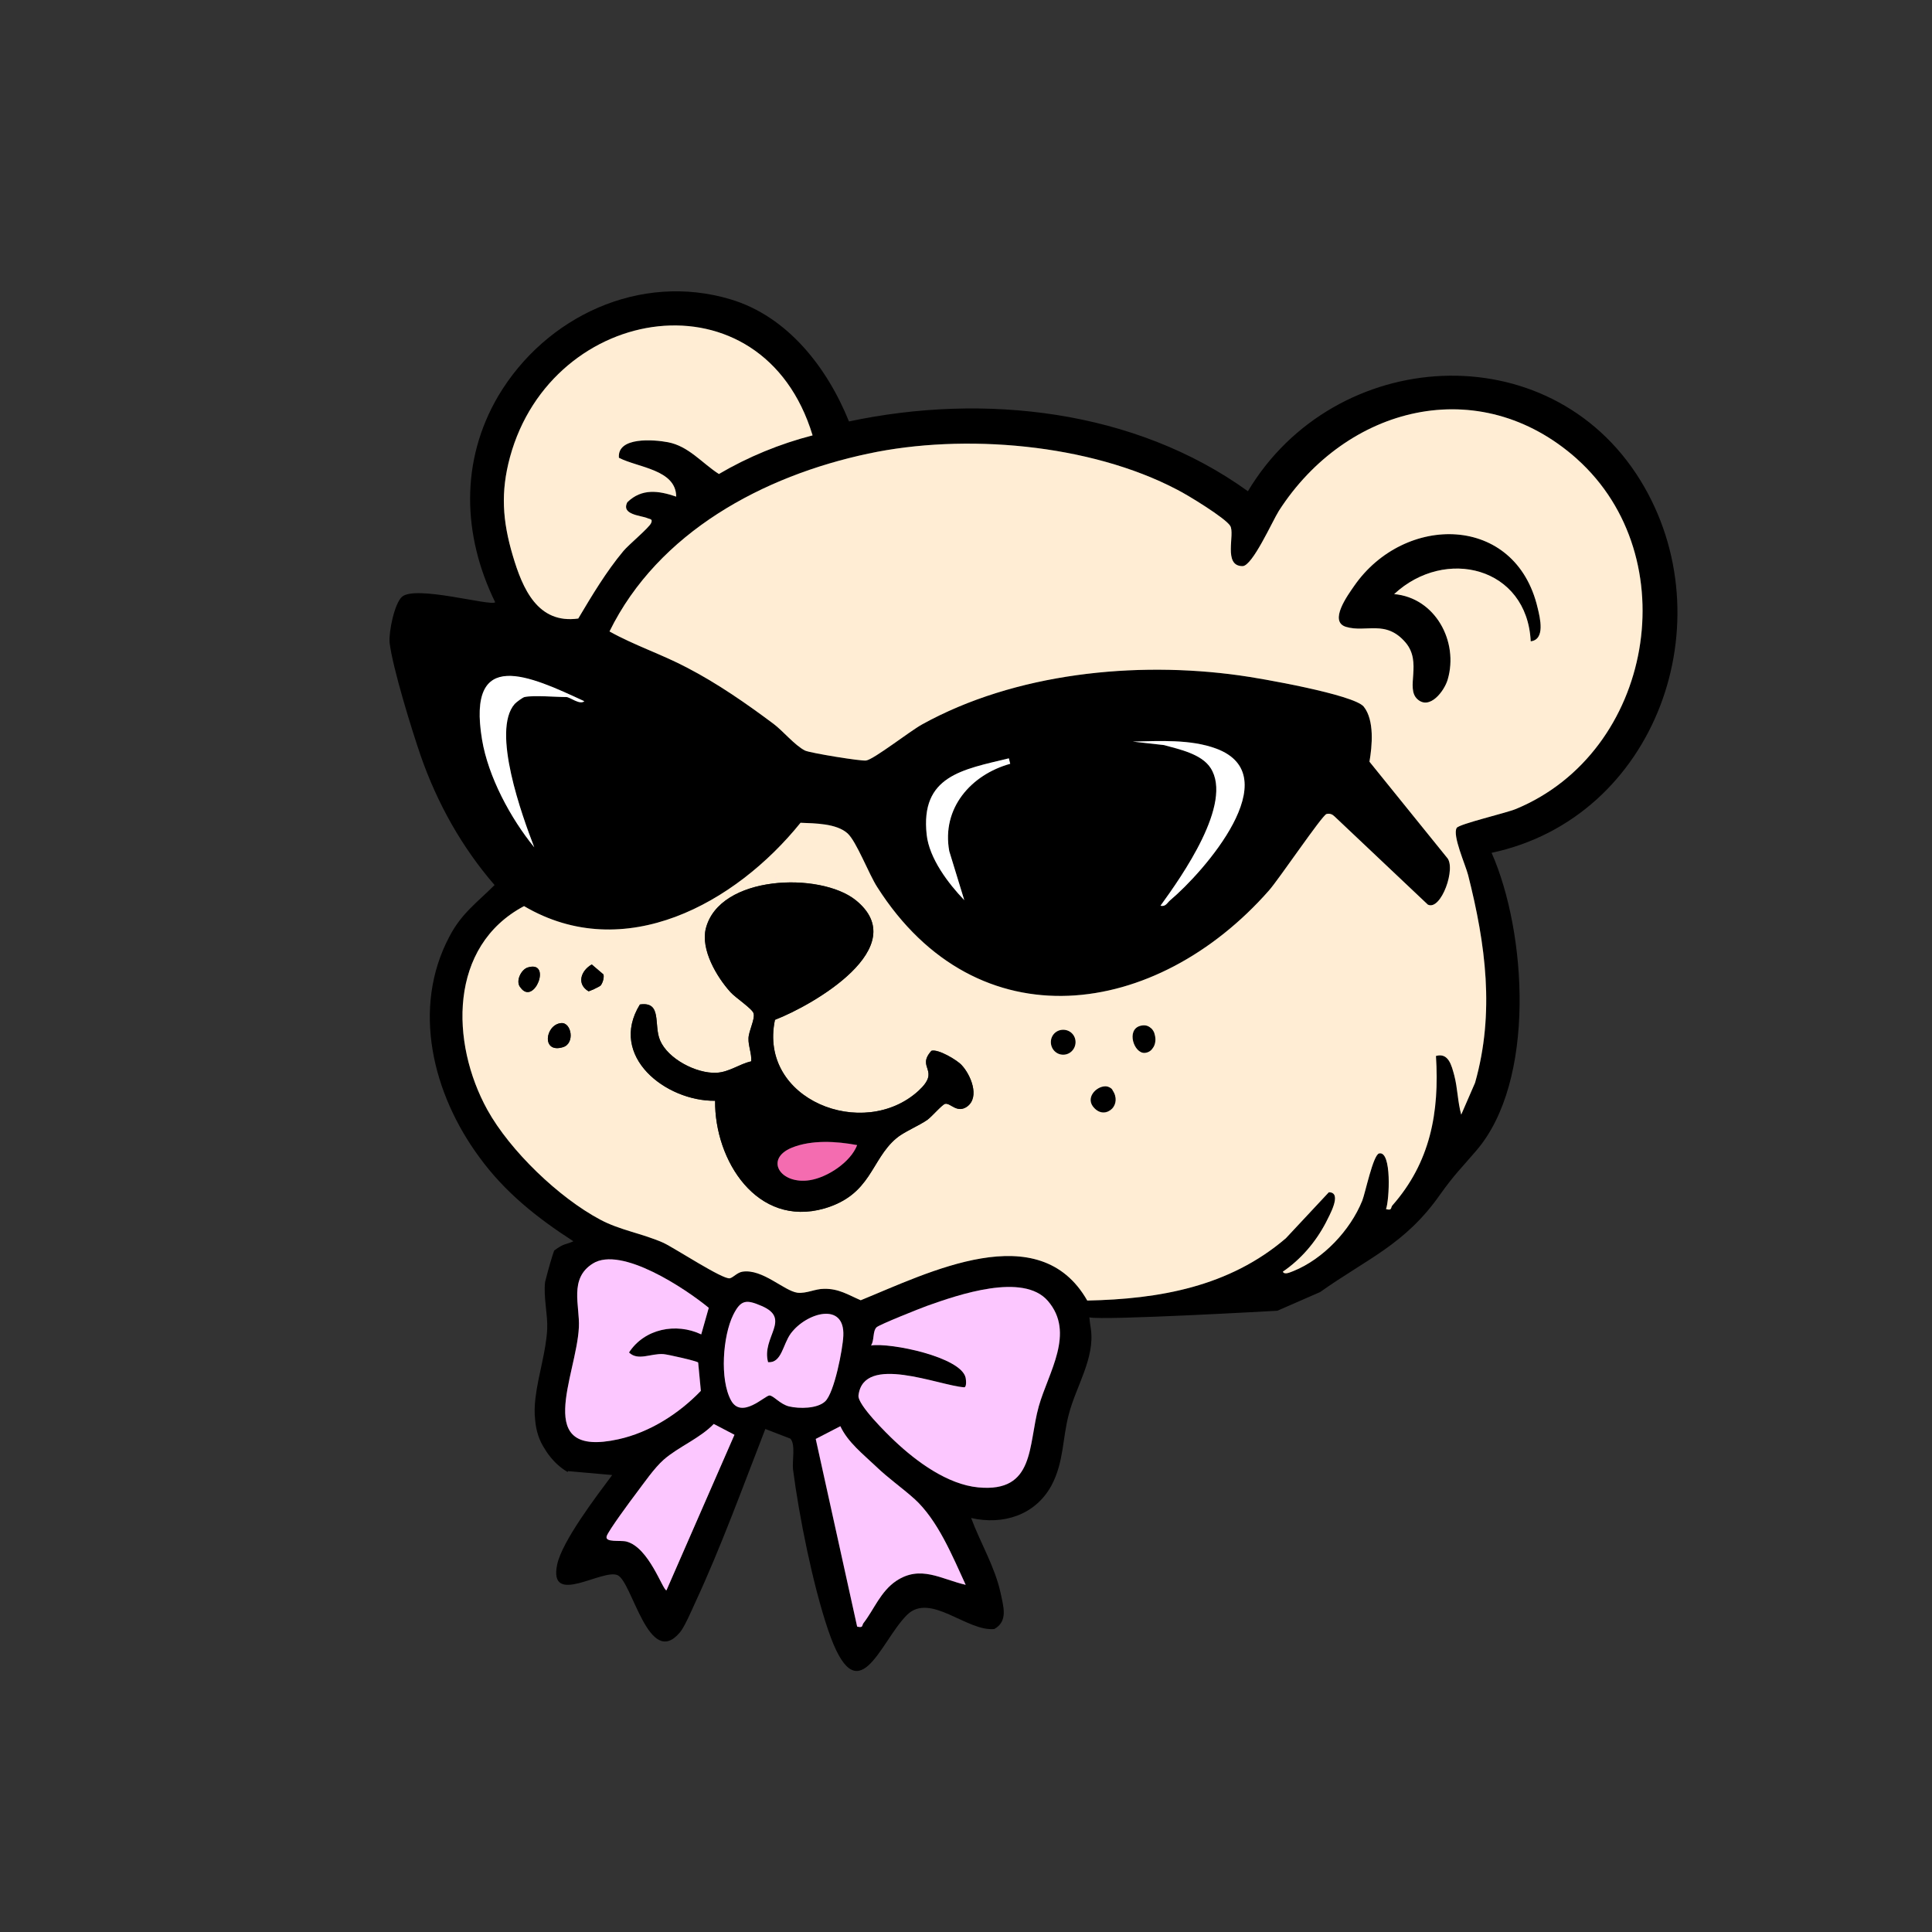 <svg viewBox="0 0 1080 1080" xmlns="http://www.w3.org/2000/svg" data-name="Calque 1" id="Calque_1">
  <rect x="0" y="0" width="1080" height="1080" fill="#333333" stroke="none"/>
  <defs>
    <style>
      .cls-1 {
        fill: #ffedd4;
      }

      .cls-2 {
        fill: #fcc7ff;
      }

      .cls-3 {
        fill: #fff;
      }

      .cls-4 {
        fill: #f46cb0;
      }
    </style>
  </defs>
  <g>
    <path d="M916.9,268.38c-50.95-82.58-170.87-74.84-219.31,6.22-63.4-45.74-147.66-54.99-223.01-39.01-12.1-29.94-34.14-58.7-66.25-68.28-50.63-15.14-103.26,9.58-129.67,53.82-21.52,36.49-20.18,78.03-1.85,115.54-2.52,2.36-44.57-9.75-52.14-3.03-4.2,3.87-7.4,19.51-6.89,25.56,1.68,14.13,12.44,48.94,17.49,63.57,9.25,26.41,22.87,50.79,41.2,71.98-9.92,9.92-18.5,15.81-25.23,28.76-21.36,40.19-9.25,88.13,16.65,123.28,14.3,19.68,32.29,33.97,52.64,47.09-4.38,2.02-5.06.93-10.77,5.21-1.17,3.36-2.86,8.91-5.04,17.49-1.01,8.24,1.51,18.33,1.17,26.07-.5,12.45-5.04,25.9-6.56,38.85-.5,4.2-.67,8.24-.16,12.45.5,5.55,2.02,11.1,5.55,16.31,0,0,4.37,7.9,12.61,12.61,0-.17.16-.34.16-.51l24.73,2.19c-8.41,11.27-28.08,37-30.78,50.12-4.88,23.71,25.4,2.02,33.81,5.88,8.24,3.7,17.48,52.98,34.97,31.78,2.52-3.03,6.56-12.44,8.41-16.48,14.46-31.11,26.75-65.08,39.19-97.04l13.96,5.38c3.03,3.03,1.01,12.45,1.51,17.15,3.37,26.24,11.1,64.58,19.51,89.47,16.65,49.44,28.93,7.06,44.23-8.07,12.95-12.78,33.47,9.42,48.77,7.9,7.91-4.37,5.05-12.78,3.53-20.18-3.19-14.63-11.27-27.92-16.47-41.88,17.82,4.04,35.82-1.52,44.9-18.16,7.06-13.29,6.05-26.24,9.76-40.03,4.03-15.47,14.63-31.28,12.27-47.59-.33-2.19-.67-4.2-.84-6.39,7.57,1.85,105.11-3.7,105.11-3.7l1.18-.51,22.7-9.92c26.57-18.84,47.43-26.57,66.94-54.32,8.41-11.78,11.6-14.47,20.35-24.73,33.47-38.85,28.26-121.93,8.58-166.5,91.99-19.51,131.51-129.83,83.08-208.37ZM285.06,255.43c23.54-86.28,141.1-104.44,169.18-12.11-18.33,4.71-35.98,12.11-52.3,21.7-9.42-6.06-16.98-15.64-28.59-17.83-7.74-1.52-28.43-3.19-27.42,8.75,10.77,5.55,31.95,6.56,32.12,21.7-9.76-3.37-19.17-4.71-27.25,3.03h-.16c-.34.51-.34,1.01-.51,1.34-.5,1.85.17,3.2,1.35,4.04.85.67,2.02,1.17,3.37,1.68,2.69.84,5.72,1.18,7.23,2.02,1.17.51,3.02.33,1.85,2.69-1.01,2.69-12.28,11.94-15.48,15.64-9.58,11.61-17.48,24.72-25.23,37.67-22.7,3.19-31.11-16.82-36.49-35.15-5.88-19.51-6.89-35.49-1.68-55.16ZM269.41,413.35c-3.19-18.83-.5-28.76,5.72-32.96,1.68-1.18,3.7-1.85,5.89-2.18,6.39-1.18,14.63,1.01,23.54,4.2,3.53,1.17,7.23,2.86,10.93,4.54,3.7,1.68,7.41,3.36,11.1,5.04-2.52,2.19-7.9-2.35-10.09-2.35-6.22,0-18.16-1.18-23.21,0-1.01.17-4.71,2.86-5.55,3.87-13.29,14.97,4.2,62.9,10.93,80.22-13.29-16.31-25.73-39.52-29.26-60.38ZM323.57,741.97c.67-12.11-5.72-27.25,7.9-35.66,15.81-9.92,51.8,14.13,64.75,24.73l-4.2,14.8v.17c-1.17-.51-2.36-1.01-3.53-1.52-13.46-4.54-28.93-.67-36.83,11.61,5.04,4.87,12.1.34,19.17.84,2.36.16,18.84,3.87,19.51,4.71l1.51,15.81c-12.28,12.78-28.76,23.21-46.25,27.07-48.43,10.77-23.37-35.32-22.02-62.56ZM372.5,888.96c-2.01,0-9.76-24.05-22.37-27.24-3.36-.84-12.1.67-10.93-3.03.84-3.03,13.45-20.01,16.48-23.88,4.38-5.89,10.09-14.13,15.31-18.84,8.07-7.06,20.18-11.94,28.08-20.01l11.44,6.06-38.01,86.95ZM441.12,786.2c-5.04-1.17-8.75-6.05-10.93-6.05-2.52,0-15.64,13.46-21.53,2.69-6.39-11.6-4.53-35.99,1.18-47.76,4.37-8.58,7.4-8.75,15.97-5.05,16.82,7.23-.34,17.49,3.54,31.45,7.74.5,8.24-9.92,12.78-16.15.5-.67,1.17-1.34,1.85-2.02.67-.84,1.35-1.52,2.19-2.19,1.51-1.34,3.19-2.52,5.04-3.53,9.42-5.38,20.85-5.05,20.18,9.08-.34,7.57-5.05,31.78-10.09,36.66-4.38,4.2-14.63,4.2-20.18,2.86ZM501,883.74c-3.19,2.19-5.72,4.88-8.07,7.9-1.52,2.02-2.86,4.2-4.2,6.39-1.17,2.19-2.52,4.2-3.87,6.22-.67,1.18-1.51,2.02-2.18,3.03-1.01,1.35,0,2.86-3.53,2.02l-23.21-104.94h.17l13.62-7.06c4.2,8.91,12.78,15.64,19.84,22.2,7.4,7.23,14.3,11.77,21.36,18.16h.17c2.52,2.36,4.88,5.05,7.06,7.91,9.25,11.77,15.81,27.58,21.7,40.36-13.79-3.19-25.23-11.27-38.85-2.19ZM580.72,786.04c-6.06,21.7-1.86,48.43-33.81,45.41-10.77-1.01-21.52-6.22-31.11-12.95-5.72-4.04-10.93-8.58-15.47-12.78-4.54-4.2-21.02-20.52-20.35-25.73,2.69-23.38,44.9-5.38,59.03-4.54,1.35,0,1.01-4.04.85-5.38-2.69-11.6-42.04-19.68-52.97-17.99,1-1.35,1.17-3.37,1.51-5.21.16-1.85.5-3.7,1.51-4.88h.17c1.34-1.51,24.38-10.59,28.25-12.11,17.33-6.06,53.65-18.67,67.44-2.69,15.47,17.99.34,40.02-5.04,58.86ZM847.45,452.2c-5.72,2.36-31.79,8.41-33.13,10.59-2.52,4.2,4.88,20.52,6.39,26.41,9.76,38.51,14.97,76.86,3.88,116.05l-7.74,17.82c-2.01-7.23-2.01-14.8-3.87-21.86-1.51-5.55-3.19-12.95-10.26-10.93,2.02,31.62-3.19,59.54-24.38,83.58-1.02,1.18,0,3.03-3.54,2.02,1.86-4.71,3.37-32.79-3.87-31.11-3.36.84-7.74,22.2-9.41,26.41-6.73,16.65-21.87,32.63-38.51,39.35-1.52.51-4.88,2.36-5.89.34,10.09-6.89,18.33-16.48,24.04-27.41,1.68-3.53,9.59-16.99,1.68-16.99l-24.04,25.73c-31.62,27.07-70.64,33.97-111,34.81-26.91-47.26-88.97-15.48-126.64-.17-7.06-3.03-12.28-6.56-20.51-6.39-5.05,0-9.59,2.69-14.81,2.19-7.56-1.01-19.5-13.46-30.77-11.78-3.03.51-5.05,3.2-7.07,3.7-3.86.84-30.43-16.65-37.17-19.85-11.77-5.21-24.38-7.06-35.31-12.95-23.04-12.28-50.29-38.34-63.07-61.38-20.69-37.5-21.7-91.49,20.51-113.86,56.01,32.96,118.23-1.51,154.56-46.59,8.07.34,20.01.34,26.24,5.89,5.04,4.54,11.94,22.87,16.65,30.1,56.01,87.96,156.07,73.32,218.97,1.85,5.38-6.05,29.6-41.88,32.12-42.72,1.86-.5,3.37.17,4.54,1.35l52.14,49.28c7.4,3.7,16.14-20.85,10.59-26.41l-43.22-53.48c1.51-8.75,2.86-23.21-3.19-30.77-5.39-6.73-58.19-15.98-69.63-17.49-58.02-8.07-125.29-1.35-177.26,27.41-6.73,3.7-26.91,19.51-31.28,20.18-2.52.5-31.28-4.2-34.14-5.55-5.72-2.86-12.44-11.1-17.66-14.97-15.31-11.44-31.28-22.53-48.1-31.28-14.3-7.57-29.77-12.61-43.56-20.35,27.25-55.5,85.95-86.95,144.64-99.4,53.48-11.44,123.78-5.55,172.72,20.18,5.72,2.86,26.91,15.81,29.6,20.18,2.86,4.54-4.2,22.53,6.89,22.53,5.55,0,16.65-25.06,20.35-30.94,37.68-58.53,111.85-77.7,166.5-29.1,61.72,55.17,42.72,163.97-33.97,195.76ZM530.59,475.74l8.41,27.42c-8.91-9.25-19.5-23.21-21.02-36.5-3.53-32.96,20.02-36.49,45.92-42.71l.84,3.03c-21.86,6.05-38.51,24.72-34.14,48.77ZM676.75,429.33c-5.05-7.91-17.49-10.43-26.07-12.79l-17.49-2.02c14.97-.34,32.29-1.35,46.59,3.87,40.7,15.14-7.06,69.12-25.56,84.76-1.85,1.52-2.52,3.87-5.55,3.19,11.95-16.48,40.87-57.18,28.09-77.02Z"></path>
    <g>
      <path d="M500.28,805.68c-4.51-4.25-21.01-20.43-20.39-25.62,2.82-23.52,45-5.48,59.12-4.55,1.41-.07,1.06-4.1.76-5.42-2.69-11.55-41.95-19.64-52.85-17.96,1.92-2.93.8-7.83,3.06-10.15,1.44-1.47,24.47-10.64,28.41-12.04,17.29-6.16,53.56-18.71,67.36-2.73,15.44,17.88.3,39.93-5.04,58.83-6.14,21.74-1.9,48.47-33.88,45.42-17.07-1.63-34.47-14.39-46.55-25.79Z" class="cls-2"></path>
      <path d="M392,745.92c-14.18-6.68-31.74-3.14-40.39,10.12,5.07,4.9,12.16.46,19.18.91,2.44.16,18.92,3.89,19.48,4.72l1.5,15.83c-12.28,12.79-28.62,23.23-46.11,27.07-48.52,10.68-23.38-35.42-22.06-62.6.59-12.07-5.67-27.25,7.81-35.66,15.89-9.91,51.88,14.12,64.79,24.78l-4.2,14.83Z" class="cls-2"></path>
      <path d="M489.49,819.58c7.51,7.17,14.31,11.73,21.51,18.17,13.23,11.85,21.46,32.27,28.82,48.18-13.76-3.16-25.22-11.23-38.79-2.21-8.68,5.77-12.48,16.05-18.32,23.6-1.01,1.3.02,2.83-3.56,1.96l-23.14-104.91,13.76-7.11c4.13,8.93,12.73,15.65,19.72,22.32Z" class="cls-2"></path>
      <path d="M429.36,761.47c7.64.58,8.18-9.92,12.71-16.06,8.49-11.49,30.21-18.05,29.36,1.32-.33,7.47-5,31.7-10.11,36.6-4.38,4.22-14.61,4.19-20.16,2.88-5.09-1.2-8.77-6.14-11.04-6.14-2.5,0-15.6,13.48-21.47,2.75-6.4-11.68-4.6-36.05,1.24-47.82,4.26-8.58,7.37-8.62,15.88-4.95,16.89,7.27-.23,17.41,3.59,31.41Z" class="cls-2"></path>
      <path d="M410.58,802.05l-38.02,86.97c-2.11-.02-9.75-24.07-22.45-27.3-3.29-.84-12.12.72-10.98-2.97.94-3.04,13.54-20.1,16.48-23.97,4.44-5.84,10.07-14.1,15.42-18.81,8.02-7.07,20.21-11.9,27.96-19.96l11.58,6.04Z" class="cls-2"></path>
    </g>
    <g>
      <g>
        <path d="M293.22,389.64c-.98.21-4.63,2.88-5.49,3.85-13.2,14.98,4.24,62.84,10.92,80.17-13.26-16.25-25.75-39.44-29.19-60.26-8.58-52.04,26.6-35.61,57.2-21.41-2.66,2.23-7.97-2.34-10.1-2.34-6.21,0-18.16-1.1-23.34,0Z" class="cls-3"></path>
        <path d="M648.72,506.31c11.87-16.4,40.77-57.22,28.01-77-5.09-7.9-17.53-10.46-26.08-12.82l-17.48-1.94c15.04-.33,32.33-1.38,46.63,3.91,40.68,15.04-7.02,69.14-25.63,84.76-1.75,1.47-2.53,3.77-5.45,3.09Z" class="cls-3"></path>
        <path d="M564.71,426.96c-21.88,6.08-38.46,24.81-34.06,48.86l8.4,27.39c-8.95-9.36-19.55-23.27-21.02-36.54-3.64-32.97,19.95-36.45,45.94-42.76l.75,3.07Z" class="cls-3"></path>
      </g>
      <path d="M855.66,358.52c-1.92-41.53-47.76-52.93-76.25-26.46,22.92,2.09,36.15,26.57,29.9,47.81-1.88,6.38-10.08,17.4-17.05,10.91-6.64-6.18,2.92-20.49-6.54-31.57-11.13-13.03-22.08-5.47-33.22-8.78-9.93-2.96,1.14-17.96,4.52-22.85,28.05-40.57,90.22-40.38,102.55,12.22,1.31,5.59,4.34,17.73-3.92,18.71Z"></path>
      <path d="M637.38,573.44c9.9-2.76,11.69,14.36,2.5,15.09-6.03.48-10.37-12.89-2.5-15.09Z"></path>
      <circle r="6.96" cy="582.57" cx="594.36"></circle>
      <path d="M621.94,609.36c5.64,7.9-3.57,16.68-10.17,10.15-7.22-7.14,5.72-16.39,10.17-10.15Z"></path>
      <path d="M881.42,256.43c-54.66-48.6-128.83-29.43-166.5,29.1-3.7,5.88-14.8,30.94-20.35,30.94-11.09,0-4.03-18-6.89-22.53-2.69-4.37-23.89-17.32-29.6-20.18-48.94-25.74-119.24-31.62-172.72-20.18-58.69,12.45-117.39,43.9-144.64,99.4,13.8,7.74,29.27,12.78,43.56,20.35,16.82,8.75,32.79,19.84,48.1,31.28,5.21,3.87,11.94,12.11,17.66,14.97,2.87,1.35,31.62,6.05,34.14,5.55,4.37-.67,24.55-16.49,31.28-20.18,51.97-28.76,119.24-35.48,177.26-27.41,11.44,1.51,64.24,10.76,69.63,17.49,6.05,7.57,4.71,22.03,3.19,30.77l43.22,53.48c5.55,5.55-3.19,30.1-10.59,26.41l-52.14-49.28c-1.17-1.18-2.69-1.85-4.54-1.35-2.52.84-26.74,36.67-32.12,42.72-62.9,71.48-162.96,86.11-218.97-1.85-4.71-7.23-11.61-25.56-16.65-30.1-6.22-5.55-18.16-5.55-26.24-5.89-36.32,45.08-98.55,79.55-154.56,46.59-42.21,22.37-41.21,76.35-20.51,113.86,12.78,23.04,40.02,49.11,63.07,61.38,10.93,5.89,23.54,7.74,35.31,12.95,6.73,3.19,33.31,20.69,37.17,19.85,2.02-.51,4.04-3.2,7.07-3.7,11.27-1.68,23.21,10.77,30.77,11.78,5.21.5,9.76-2.19,14.81-2.19,8.24-.17,13.45,3.36,20.51,6.39,37.68-15.31,99.73-47.09,126.64.17,40.36-.84,79.38-7.74,111-34.81l24.04-25.73c7.91,0,0,13.46-1.68,16.99-5.72,10.93-13.95,20.52-24.04,27.41,1.01,2.02,4.37.17,5.89-.34,16.65-6.73,31.78-22.7,38.51-39.35,1.68-4.2,6.05-25.56,9.41-26.41,7.23-1.68,5.72,26.41,3.87,31.11,3.54,1.01,2.52-.84,3.54-2.02,21.19-24.05,26.4-51.96,24.38-83.58,7.06-2.02,8.75,5.38,10.26,10.93,1.86,7.07,1.86,14.63,3.87,21.86l7.74-17.82c11.09-39.19,5.88-77.53-3.88-116.05-1.51-5.88-8.91-22.2-6.39-26.41,1.35-2.18,27.41-8.24,33.13-10.59,76.69-31.79,95.69-140.6,33.97-195.76ZM290.94,552.1c-3.02-3.36.34-10.26,4.2-11.27,13.62-4.04,3.37,21.7-4.2,11.27ZM314.65,585.39c-12.1,3.7-9.92-12.61-1.01-13.45,5.89-.51,7.91,11.44,1.01,13.45ZM336.35,550.08c-.16.34-.51.67-.67,1.01h-.16c-.34.17-1.68,1.01-3.2,1.68-.33.17-.5.34-.84.51h-.34c-1.01.51-2.02.84-2.18.84-6.73-4.04-4.2-11.44,1.85-14.97l6.56,5.55c.34,1.68-.17,3.7-1.01,5.38ZM540.68,618.53c-5.72,4.03-9.25-2.02-12.28-1.52-1.68.34-7.23,6.89-9.92,8.91-5.04,3.53-13.45,6.89-17.49,10.42-14.3,12.11-13.8,31.45-40.2,39.19-37.67,10.76-61.38-26.91-61.05-60.21-27.58.34-59.87-24.89-42.04-53.82,12.61-1.85,7.56,11.44,11.27,20.01,4.38,10.43,20.35,18.67,31.45,18.16,7.23-.34,12.78-4.88,19.5-6.39.34-4.54-1.68-8.41-1.51-12.95.17-4.2,3.7-10.6,2.86-13.79-.5-2.53-10.08-8.75-12.94-11.94-7.74-8.58-16.65-23.72-13.8-35.49,7.57-30.1,63.9-31.78,83.75-15.98,32.63,26.24-23.71,58.69-45.08,66.94-9.41,44.73,49.45,67.78,80.23,39.69,12.78-11.78-1.52-12.61,7.23-22.37,3.7-1.18,14.46,5.21,16.98,8.07,4.88,5.21,10.26,17.66,3.03,23.04ZM594.33,589.6c-3.87,0-6.89-3.19-6.89-7.06s3.02-6.89,6.89-6.89,6.9,3.03,6.9,6.89-3.03,7.06-6.9,7.06ZM621.74,619.7c-1.34,1.35-3.02,2.19-4.87,2.19-1.68,0-3.37-.67-5.05-2.36-5.55-5.55.85-12.28,6.06-12.28.84,0,1.51.17,2.18.51.67.34,1.35.67,1.85,1.52v.17c2.69,3.87,2.02,7.9-.17,10.26ZM644.28,586.07c-1.01,1.52-2.52,2.36-4.38,2.52-6.05.34-10.42-12.95-2.52-15.13,2.52-.67,4.38-.17,5.89,1.18.34.17.67.51,1.01,1.01.5.67,1.01,1.51,1.17,2.52.85,2.69.51,5.89-1.17,7.9ZM855.68,358.52c-2.02-41.54-47.76-52.97-76.35-26.41,23.04,2.02,36.17,26.57,29.94,47.76-1.86,6.39-10.09,17.32-16.99,10.93-6.73-6.22,2.87-20.52-6.56-31.62-11.09-12.95-22.02-5.38-33.29-8.75-9.93-3.03,1.17-18,4.53-22.87,28.09-40.53,90.31-40.37,102.59,12.28,1.35,5.55,4.38,17.66-3.87,18.67Z" class="cls-1"></path>
      <path d="M313.72,571.9c5.73-.52,7.85,11.42.97,13.48-12.2,3.66-9.95-12.67-.97-13.48Z"></path>
      <path d="M335.59,551.04c-.56.6-6.03,3.13-6.6,3.09-6.82-4.06-4.32-11.53,1.8-15l6.54,5.64c.47,1.88-.43,4.87-1.74,6.27Z"></path>
      <path d="M295.07,540.78c13.73-4.08,3.47,21.76-4.05,11.24-3.08-3.27.26-10.11,4.05-11.24Z"></path>
      <path d="M454.25,243.38c-18.34,4.72-36.07,12-52.39,21.58-9.41-6.03-16.86-15.55-28.45-17.75-7.78-1.48-28.46-3.2-27.43,8.69,10.64,5.53,31.91,6.53,32.02,21.71-9.78-3.33-19.18-4.74-27.28,3.1-3.76,7.16,7.76,7.4,11.34,9.01,1.21.54,2.96.27,1.93,2.66-1.15,2.65-12.42,11.94-15.5,15.63-9.69,11.6-17.54,24.81-25.24,37.75-22.72,3.19-31.17-16.8-36.6-35.12-5.77-19.48-6.88-35.57-1.55-55.13,23.51-86.3,141.12-104.58,169.14-12.13Z" class="cls-1"></path>
      <g>
        <path d="M537.65,595.49c-2.52-2.86-13.28-9.25-16.98-8.07-8.75,9.76,5.55,10.59-7.23,22.37-30.78,28.08-89.64,5.04-80.23-39.69,21.37-8.24,77.7-40.7,45.08-66.94-19.85-15.81-76.18-14.13-83.75,15.98-2.86,11.77,6.05,26.91,13.8,35.49,2.86,3.19,12.44,9.41,12.94,11.94.85,3.19-2.69,9.59-2.86,13.79-.16,4.54,1.86,8.41,1.51,12.95-6.73,1.51-12.27,6.05-19.5,6.39-11.1.51-27.07-7.74-31.45-18.16-3.7-8.58,1.35-21.86-11.27-20.01-17.83,28.93,14.46,54.15,42.04,53.82-.34,33.3,23.38,70.97,61.05,60.21,26.4-7.74,25.9-27.08,40.2-39.19,4.04-3.53,12.45-6.89,17.49-10.42,2.69-2.02,8.24-8.58,9.92-8.91,3.03-.51,6.56,5.55,12.28,1.52,7.23-5.38,1.85-17.83-3.03-23.04ZM471.73,650.14c-5.55,5.05-12.78,8.58-19,9.59-16.65,2.52-25.56-11.77-10.26-18.16,3.03-1.18,6.39-2.02,9.76-2.53,8.91-1.51,18.67-.5,26.91,1.01-1.35,3.53-4.04,7.07-7.41,10.09Z"></path>
        <path d="M479.14,640.13c-3.6,9.49-16.57,18.03-26.42,19.59-16.57,2.61-25.47-11.75-10.19-18.09,11-4.57,25.09-3.66,36.61-1.49Z" class="cls-4"></path>
      </g>
    </g>
  </g>
  <path d="M433.79,489.33c-.03,1.08-.05,2.09-.06,2.97-.1-.98-.06-1.96.06-2.97Z" class="cls-2"></path>
</svg>